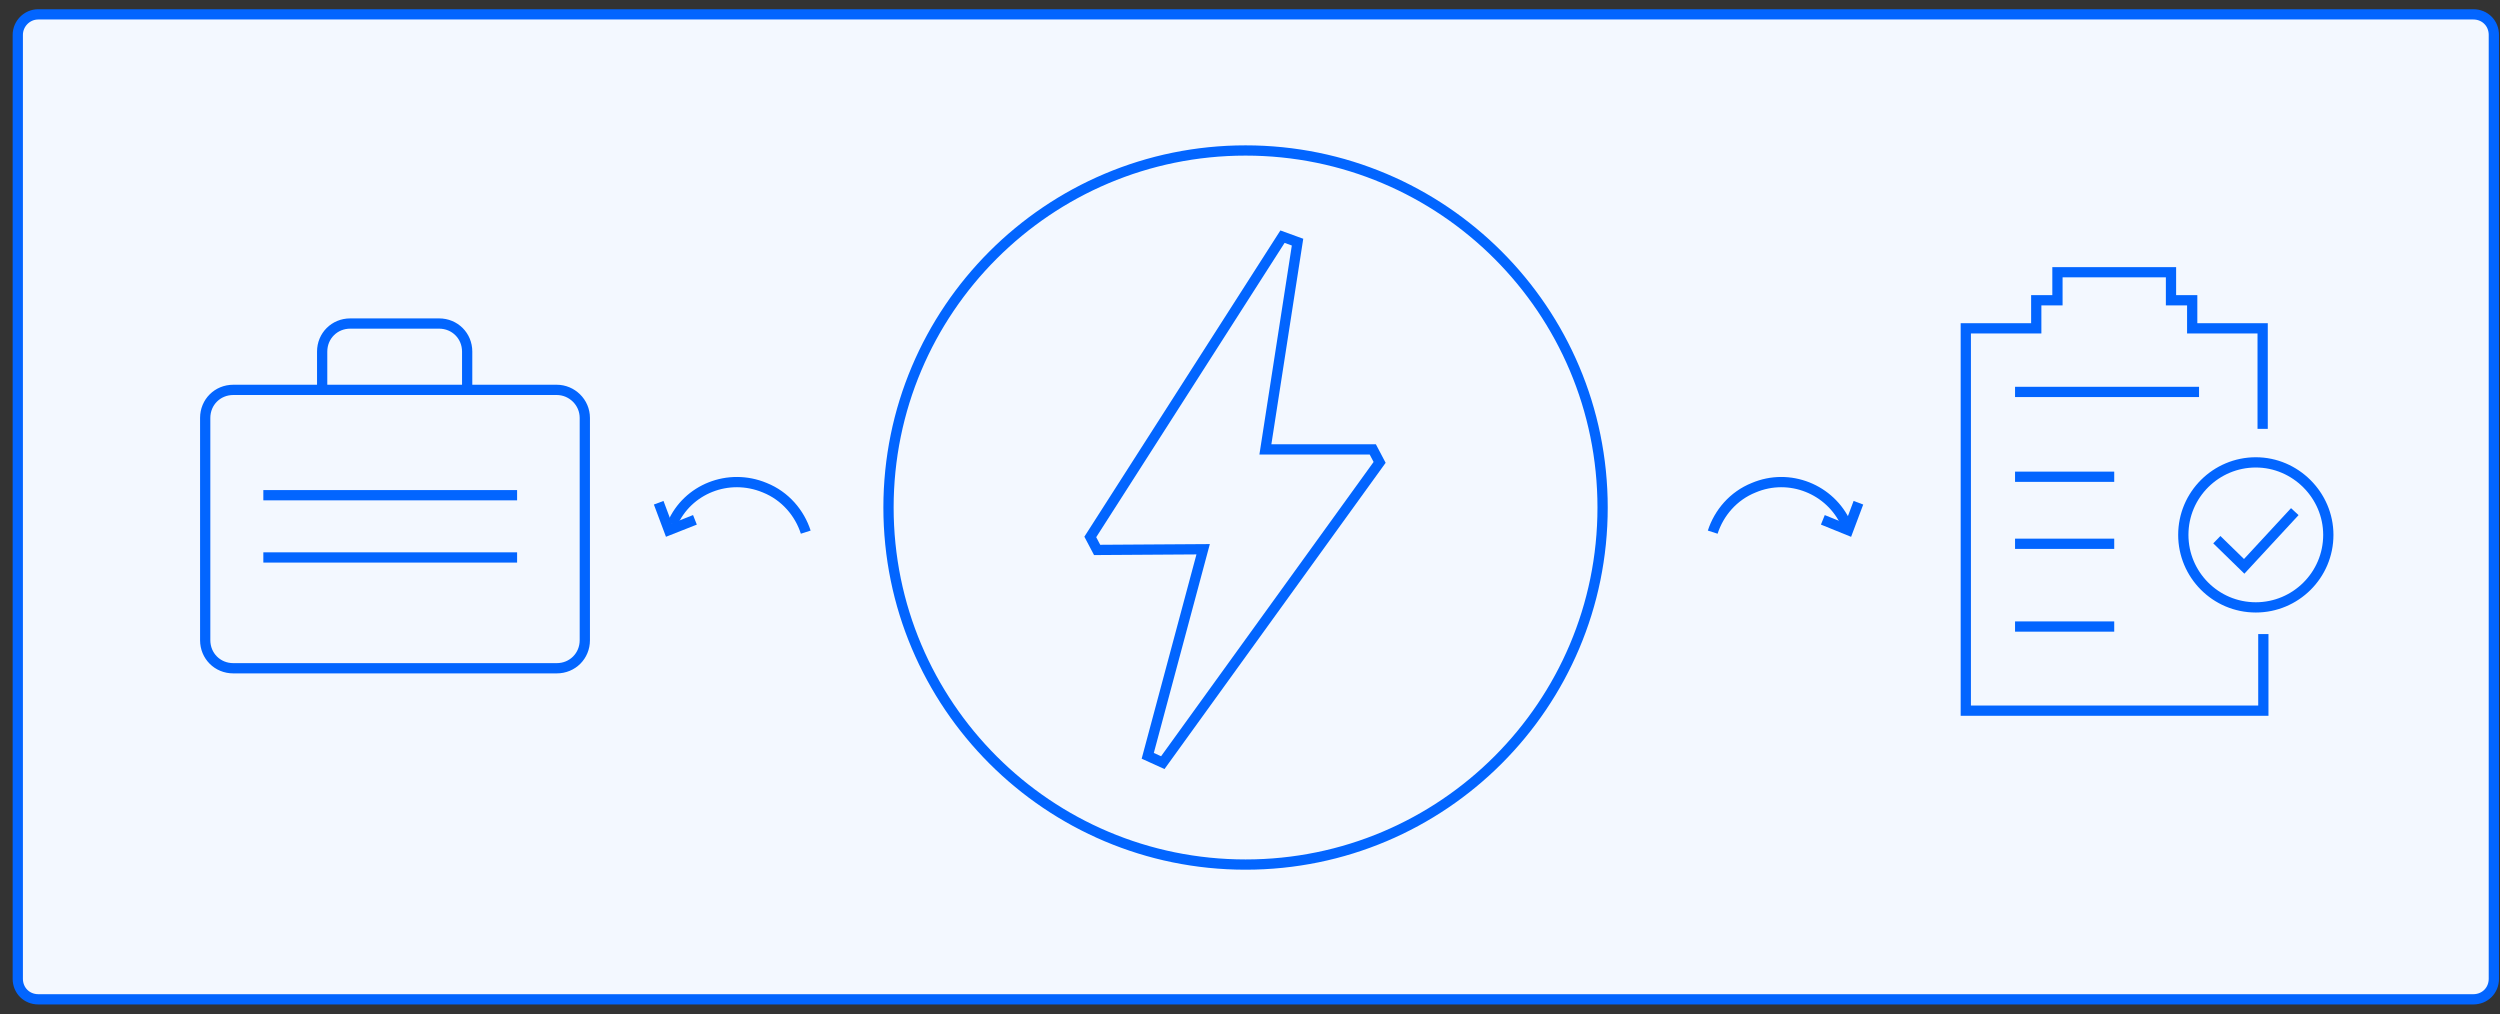 <?xml version="1.0" encoding="utf-8"?>
<!-- Generator: Adobe Illustrator 22.1.0, SVG Export Plug-In . SVG Version: 6.00 Build 0)  -->
<svg version="1.1" id="Layer_1" xmlns="http://www.w3.org/2000/svg" xmlns:xlink="http://www.w3.org/1999/xlink" x="0px" y="0px"
	 width="365.5px" height="148.3px" viewBox="0 0 365.5 148.3" style="enable-background:new 0 0 365.5 148.3;" xml:space="preserve"
	>
<rect x="0" y="0" width="365.5" height="148.3" fill="#333333" stroke="none"/>
<style type="text/css">
	.st0{fill:#F3F8FF;stroke:#0265FF;stroke-width:1.5;stroke-miterlimit:10;}
	.st1{fill:none;stroke:#0265FF;stroke-width:1.5;stroke-miterlimit:10;}
</style>
<path class="st0" d="M5.6,2.1h356c1.7,0,3,1.3,3,3v138c0,1.7-1.3,3-3,3H5.6c-1.7,0-3-1.3-3-3V5.1C2.6,3.5,3.9,2.1,5.6,2.1z"/>
<g>
	<path class="st1" d="M330.8,62.7V48h-10.3v-4.1h-3.1v-4.1h-16.6v4.1h-3.1V48h-10.3v55.9h43.5V92.7"/>
	<path class="st1" d="M329.8,67.6c-5.8,0-10.6,4.7-10.6,10.6c0,5.8,4.7,10.6,10.6,10.6c5.8,0,10.6-4.7,10.6-10.6
		C340.4,72.4,335.6,67.6,329.8,67.6z"/>
	<line class="st1" x1="294.6" y1="57.3" x2="321.5" y2="57.3"/>
	<line class="st1" x1="294.6" y1="69.7" x2="309.1" y2="69.7"/>
	<line class="st1" x1="294.6" y1="79.5" x2="309.1" y2="79.5"/>
	<line class="st1" x1="294.6" y1="91.6" x2="309.1" y2="91.6"/>
	<polyline class="st1" points="324.1,78.9 328.1,82.8 335.5,74.8 	"/>
</g>
<g id="XMLID_156_">
	<path id="XMLID_163_" class="st1" d="M81.4,57H34.1c-2.3,0-4.1,1.8-4.1,4.1v32.5c0,2.3,1.8,4.1,4.1,4.1h47.3c2.3,0,4.1-1.8,4.1-4.1
		V61.1C85.5,58.8,83.6,57,81.4,57z"/>
	<path id="XMLID_2_" class="st1" d="M68.3,56.6v-5.2c0-2.3-1.8-4.1-4.1-4.1h-13c-2.3,0-4.1,1.8-4.1,4.1v5.2"/>
</g>
<line class="st1" x1="38.5" y1="72.4" x2="75.6" y2="72.4"/>
<line class="st1" x1="38.5" y1="81.5" x2="75.6" y2="81.5"/>
<g>
	<path class="st1" d="M175.9,80.3l-8.1,30.2l2.2,1l31.7-43.9l-1-1.9H185l4.7-30.3l-2.2-0.8l-28.1,43.9l1,1.9L175.9,80.3L175.9,80.3z
		"/>
</g>
<circle class="st1" cx="182.1" cy="74.2" r="52.2"/>
<g>
	<g>
		<path class="st1" d="M117.8,77.8c-0.9-2.8-3-5.3-6-6.5c-5.3-2.2-11.3,0.2-13.5,5.3"/>
		<polyline class="st1" points="96.3,73.5 97.8,77.5 101.6,76 		"/>
	</g>
</g>
<g>
	<g>
		<path class="st1" d="M269.9,76.6c-2.3-5.1-8.3-7.5-13.5-5.3c-3,1.2-5.1,3.7-6,6.5"/>
		<polyline class="st1" points="266.5,76 270.2,77.5 271.7,73.5 		"/>
	</g>
</g>
</svg>
